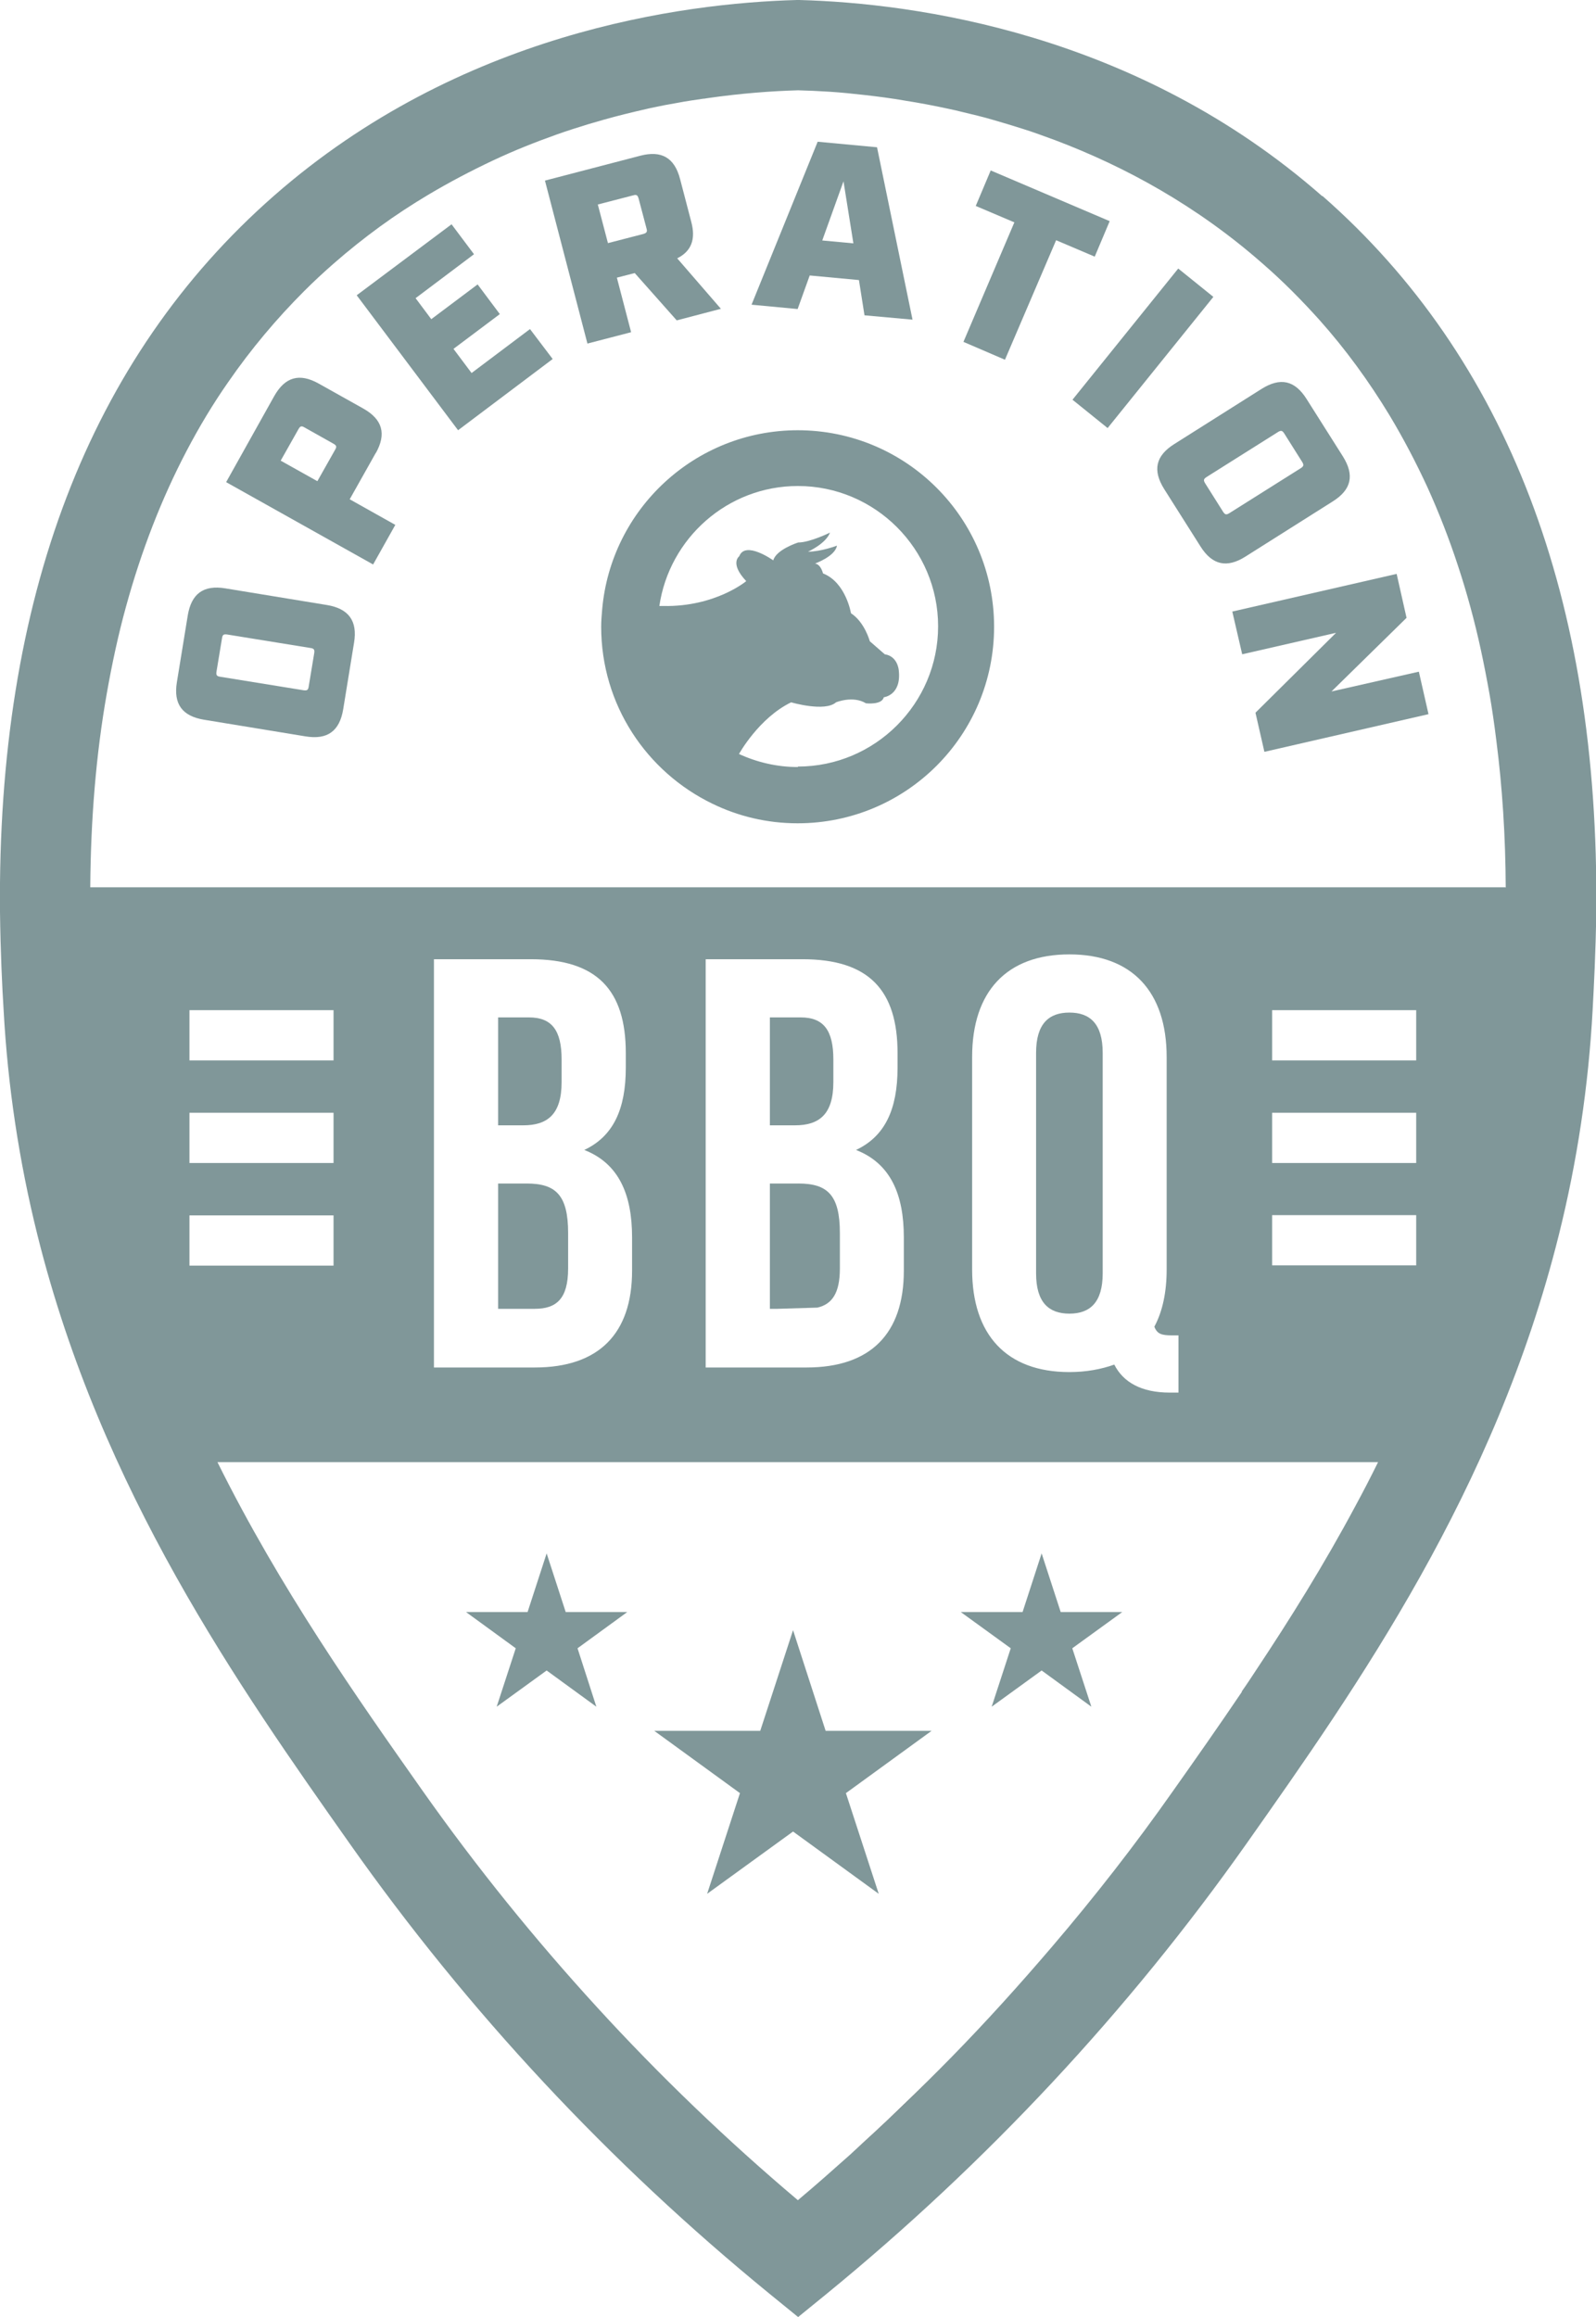 <?xml version="1.0" encoding="UTF-8"?>
<svg xmlns="http://www.w3.org/2000/svg" id="Layer_2" viewBox="0 0 66.13 95.97">
  <defs>
    <style>.cls-1{fill:none;}.cls-2{fill:#809799;}</style>
  </defs>
  <g id="layout">
    <path class="cls-1" d="M41.12,4.96c-.21-.06-.42-.12-.63-.17.16.04.33.09.5.13.04.01.09.02.13.04Z"></path>
    <path class="cls-1" d="M40.49,4.79c-.21-.05-.42-.11-.62-.15.04,0,.08.02.12.03.17.04.33.08.5.12Z"></path>
    <path class="cls-1" d="M42.41,5.35c-.43-.14-.86-.27-1.29-.39.05.01.1.03.14.04.38.11.76.22,1.14.35Z"></path>
    <path class="cls-1" d="M35.86,3.93c.52.06,1.07.13,1.64.23-.57-.09-1.12-.17-1.64-.23Z"></path>
    <path class="cls-1" d="M39.87,4.63c-.21-.05-.41-.1-.61-.14.16.04.33.07.5.11.04,0,.08.02.11.03Z"></path>
    <path class="cls-1" d="M37.49,4.16c.57.09,1.16.2,1.76.33-.61-.13-1.2-.24-1.76-.33Z"></path>
    <path class="cls-1" d="M34.37,3.8c.47.03.96.08,1.49.14-.52-.06-1.02-.1-1.49-.14Z"></path>
    <path class="cls-1" d="M39.99,4.66s-.08-.02-.12-.03c-.04,0-.08-.02-.11-.03.08.02.16.04.24.06Z"></path>
    <path class="cls-1" d="M41.27,5s-.1-.03-.14-.04c-.04-.01-.09-.02-.13-.04.09.03.18.05.28.08Z"></path>
    <path class="cls-1" d="M43.72,5.81c-.22-.08-.44-.16-.66-.24.28.1.56.2.84.31-.06-.02-.12-.05-.19-.07Z"></path>
    <path class="cls-1" d="M29.12,4.08c-.35.05-.7.11-1.06.17-.35.06-.7.13-1.06.21.74-.16,1.45-.28,2.13-.38Z"></path>
    <path class="cls-1" d="M20.41,6.64c.89-.41,1.78-.77,2.65-1.08-.87.31-1.76.66-2.65,1.08Z"></path>
    <path class="cls-1" d="M42.41,5.35c-.38-.13-.76-.24-1.14-.35.38.11.76.22,1.14.35Z"></path>
    <path class="cls-1" d="M25.01,4.96c-.42.12-.85.25-1.29.39-.22.07-.43.14-.65.22,1.27-.45,2.51-.79,3.69-1.05-.57.13-1.15.27-1.75.44Z"></path>
    <path class="cls-1" d="M40.99,4.92c-.17-.05-.33-.09-.5-.13-.17-.04-.33-.08-.5-.12.33.08.66.16,1,.26Z"></path>
    <path class="cls-1" d="M39.76,4.61c-.17-.04-.33-.08-.5-.11-.61-.13-1.2-.24-1.76-.33-.57-.09-1.12-.17-1.64-.23-.52-.06-1.02-.1-1.49-.14-.47-.03-.9-.05-1.31-.06-1.06.03-2.35.12-3.79.33,1.45-.21,2.74-.3,3.79-.33,1.72.05,4.07.26,6.69.87Z"></path>
    <path class="cls-1" d="M57.57,17.2c-.86-1.42-1.83-2.74-2.92-3.97.36.41.71.83,1.05,1.26.67.86,1.3,1.76,1.87,2.71Z"></path>
    <path class="cls-1" d="M61.99,30.66c-.08-.65-.18-1.28-.28-1.91.01.08.02.17.04.25.09.55.18,1.1.25,1.66Z"></path>
    <path class="cls-1" d="M60.39,23.41c.37,1.12.69,2.29.95,3.49-.27-1.21-.58-2.37-.95-3.49Z"></path>
    <path class="cls-1" d="M59.13,20.17c.47,1.04.89,2.11,1.26,3.24-.37-1.12-.79-2.2-1.26-3.24Z"></path>
    <path class="cls-1" d="M52.04,69.21c-.19.29-.38.58-.58.86.19-.28.38-.57.58-.86Z"></path>
    <path class="cls-1" d="M52.32,10.92c.41.36.81.74,1.2,1.12.02.02.04.04.06.06.37.37.72.74,1.07,1.13-.73-.81-1.5-1.59-2.33-2.31-2.76-2.42-5.74-4.04-8.6-5.12.06.02.12.05.19.07,2.8,1.08,5.72,2.68,8.42,5.04Z"></path>
    <path class="cls-1" d="M57.11,60.56c-.3.61-.61,1.21-.93,1.8.32-.59.63-1.19.93-1.8h0s0,0,0,0Z"></path>
    <path class="cls-1" d="M62.18,32.44c0,.11.02.21.03.32.11,1.29.17,2.63.17,4-.01-2.13-.14-4.16-.39-6.1.07.58.13,1.18.19,1.78Z"></path>
    <path class="cls-1" d="M57.57,17.2c.57.95,1.09,1.94,1.57,2.98-.47-1.04-.99-2.03-1.57-2.98Z"></path>
    <path class="cls-1" d="M39.41,85.24c1.45-1.49,2.85-3.03,4.2-4.61-.72.85-1.46,1.69-2.22,2.52-.65.71-1.31,1.4-1.98,2.09Z"></path>
    <path class="cls-1" d="M62.18,32.44c-.05-.6-.11-1.2-.19-1.78-.07-.56-.16-1.11-.25-1.66.19,1.11.33,2.26.44,3.44Z"></path>
    <path class="cls-1" d="M53.52,12.04s.04.04.06.06c-.02-.02-.04-.04-.06-.06Z"></path>
    <path class="cls-1" d="M62.38,36.75h0c0-1.37-.07-2.7-.17-4,.11,1.29.17,2.63.17,4Z"></path>
    <path class="cls-1" d="M57.11,60.56c-.65,1.31-1.33,2.57-2.04,3.79.38-.65.74-1.32,1.11-1.99.32-.59.63-1.19.93-1.8h0Z"></path>
    <path class="cls-1" d="M50.72,71.16c.25-.36.49-.73.74-1.09.19-.28.38-.57.58-.86.66-.99,1.31-2,1.96-3.06-1.08,1.76-2.19,3.43-3.28,5.01Z"></path>
    <path class="cls-1" d="M41.38,83.14c.76-.83,1.49-1.67,2.22-2.52.52-.61,1.03-1.22,1.53-1.84-1.2,1.49-2.45,2.94-3.75,4.36Z"></path>
    <path class="cls-1" d="M37.36,87.26c.69-.67,1.38-1.34,2.05-2.03.67-.69,1.33-1.38,1.98-2.09-1.3,1.41-2.64,2.79-4.03,4.12Z"></path>
    <polygon class="cls-1" points="9.68 60.56 56.88 60.56 57.11 60.56 57.11 60.56 56.88 60.56 9.68 60.56 9.02 60.56 9.02 60.56 9.68 60.56"></polygon>
    <path class="cls-1" d="M41.38,83.14c1.3-1.41,2.55-2.87,3.75-4.36,1.2-1.49,2.36-3.02,3.46-4.58.69-.98,1.4-1.99,2.13-3.04,1.09-1.58,2.2-3.25,3.28-5.01.36-.59.72-1.19,1.07-1.8.71-1.22,1.39-2.48,2.04-3.79H9.02c.97,1.96,2.03,3.82,3.11,5.59,1.8,2.94,3.69,5.61,5.41,8.05.55.78,1.12,1.56,1.69,2.32,3.46,4.58,7.36,8.84,11.66,12.71.72.64,1.44,1.28,2.18,1.9.74-.62,1.46-1.26,2.18-1.9.72-.64,1.42-1.3,2.11-1.97,1.39-1.33,2.73-2.71,4.03-4.12ZM42.37,66.77l.79-2.43.79,2.43h2.55l-2.07,1.5.79,2.43-2.07-1.5-2.07,1.5.79-2.43-2.07-1.5h2.55ZM24.71,70.69l-2.07-1.5-2.07,1.5.79-2.43-2.07-1.5h2.55l.79-2.43.79,2.43h2.55l-2.07,1.5.79,2.43ZM32.86,75.86l-3.55,2.58,1.36-4.17-3.55-2.58h4.39l1.36-4.17,1.36,4.17h4.39l-3.55,2.58,1.36,4.17-3.55-2.58Z"></path>
    <path class="cls-1" d="M52.32,10.92c-2.7-2.37-5.61-3.97-8.42-5.04,2.8,1.08,5.72,2.68,8.42,5.04.41.36.81.74,1.2,1.12-.39-.39-.79-.76-1.2-1.12Z"></path>
    <path class="cls-1" d="M55.7,14.49c-.34-.43-.69-.85-1.05-1.26-.34-.39-.7-.76-1.07-1.13.75.75,1.46,1.54,2.12,2.38Z"></path>
    <path class="cls-1" d="M62.18,32.44c0,.11.02.21.03.32,0-.11-.02-.21-.03-.32Z"></path>
    <path class="cls-1" d="M61.71,28.75c-.11-.63-.23-1.24-.36-1.84.15.68.28,1.38.4,2.09-.01-.08-.02-.17-.04-.25Z"></path>
    <path class="cls-1" d="M62.18,32.44c-.1-1.18-.25-2.33-.44-3.44-.12-.71-.25-1.41-.4-2.09-.27-1.21-.58-2.37-.95-3.49-.37-1.12-.79-2.2-1.26-3.24-.47-1.04-.99-2.03-1.57-2.98-.57-.95-1.2-1.85-1.87-2.71-.66-.84-1.36-1.63-2.12-2.38-.02-.02-.04-.04-.06-.06-.39-.39-.79-.76-1.2-1.12-2.7-2.37-5.61-3.97-8.42-5.04-.28-.11-.56-.21-.84-.31-.22-.08-.44-.15-.65-.22-.38-.13-.76-.24-1.14-.35-.09-.03-.19-.05-.28-.08-.34-.09-.67-.18-1-.26-.08-.02-.16-.04-.24-.06-2.63-.61-4.97-.82-6.69-.87-1.06.03-2.35.12-3.79.33-.05,0-.1.01-.15.02-.68.1-1.39.23-2.13.38-.04,0-.08.02-.12.03-.04,0-.08.02-.11.03-1.18.26-2.42.6-3.69,1.05-.87.31-1.76.66-2.65,1.08s-1.79.88-2.68,1.42c-.67.4-1.33.84-1.99,1.31-.22.16-.44.32-.65.49-.43.34-.86.69-1.29,1.06-.41.36-.81.74-1.2,1.12-1.16,1.16-2.21,2.41-3.15,3.77-.62.9-1.2,1.85-1.72,2.84-1.3,2.48-2.29,5.23-2.96,8.25-.13.6-.25,1.22-.36,1.84-.43,2.5-.66,5.17-.68,8h58.64c0-1.37-.07-2.7-.17-4,0-.11-.02-.21-.03-.32ZM33.89,5.88l2.46.23,1.47,7.14-1.99-.18-.23-1.46-2.04-.19-.5,1.39-1.91-.18,2.74-6.75ZM14.67,26.61l-.45,2.76c-.15.91-.65,1.27-1.56,1.12l-4.21-.69c-.91-.15-1.27-.65-1.12-1.56l.45-2.76c.15-.9.65-1.27,1.56-1.12l4.21.69c.91.15,1.27.65,1.12,1.56ZM15.46,23.38l-6.09-3.41,1.99-3.56c.45-.8,1.04-.97,1.85-.52l1.84,1.03c.8.45.97,1.04.52,1.85l-1.08,1.92,1.89,1.06-.92,1.64ZM18.98,17.82l-4.19-5.58,3.92-2.95.93,1.24-2.42,1.82.65.87,1.92-1.44.92,1.23-1.92,1.44.75,1,2.42-1.82.93,1.24-3.92,2.95ZM22.58,7.48l3.95-1.03c.89-.23,1.42.08,1.65.97l.46,1.76c.19.74,0,1.24-.58,1.52l1.81,2.09-1.83.48-1.74-1.96-.74.19.59,2.26-1.81.47-1.76-6.75ZM33.06,34.1c-1.27,0-2.46-.3-3.53-.81-2.72-1.32-4.61-4.1-4.61-7.33,0-.24.02-.47.04-.71.36-4.16,3.85-7.43,8.11-7.43,4.5,0,8.14,3.64,8.14,8.14s-3.64,8.14-8.14,8.14ZM41.64,14.9l-1.72-.73,2.11-4.95-1.6-.68.63-1.47,4.93,2.1-.63,1.47-1.6-.68-2.11,4.95ZM44.44,16.56l4.38-5.43,1.46,1.18-4.38,5.43-1.46-1.18ZM49.74,22.63l-1.5-2.37c-.49-.78-.35-1.38.42-1.87l3.61-2.28c.78-.49,1.38-.35,1.87.42l1.5,2.37c.49.78.35,1.38-.42,1.87l-3.61,2.28c-.78.49-1.38.35-1.87-.42ZM52.39,31.14l-.37-1.62,3.34-3.31-3.9.89-.4-1.77,6.8-1.56.42,1.82-3.11,3.05,3.61-.83.4,1.77-6.8,1.56Z"></path>
    <polygon class="cls-1" points="34.95 7.51 34.07 9.96 35.36 10.08 34.95 7.51"></polygon>
    <path class="cls-1" d="M26.79,9.47l-.33-1.25c-.04-.14-.08-.16-.22-.13l-1.47.38.42,1.6,1.47-.38c.13-.04.16-.08.13-.22Z"></path>
    <path class="cls-1" d="M13.82,18.38l-1.21-.68c-.12-.07-.18-.05-.24.07l-.74,1.31,1.52.85.74-1.31c.07-.12.05-.18-.07-.24Z"></path>
    <path class="cls-1" d="M50.19,18.69h3.51c.1,0,.18.08.18.18v1.41c0,.1-.08.18-.18.18h-3.51c-.1,0-.18-.08-.18-.18v-1.41c0-.1.08-.18.18-.18Z" transform="translate(-2.43 30.76) rotate(-32.28)"></path>
    <path class="cls-1" d="M33.06,20.15c-2.92,0-5.33,2.16-5.74,4.97.11,0,.17,0,.17,0,2.15.04,3.43-1.03,3.43-1.03-.7-.74-.29-1.03-.29-1.03.25-.66,1.41.17,1.41.17.12-.45,1.03-.74,1.03-.74.5,0,1.32-.41,1.32-.41-.17.45-.91.79-.91.79.54,0,1.2-.25,1.2-.25-.08.45-.91.74-.91.74.25.04.33.41.33.41.95.37,1.16,1.65,1.16,1.65.58.37.78,1.16.78,1.16l.62.54c.54.08.58.66.58.66.12,1.03-.62,1.12-.62,1.12-.08.33-.74.25-.74.25-.54-.33-1.24-.04-1.24-.04-.45.41-1.86,0-1.86,0-1.34.65-2.16,2.14-2.16,2.14,0,0,0,0,0,0,.74.35,1.57.54,2.44.54,3.2,0,5.81-2.61,5.81-5.81s-2.61-5.81-5.81-5.81Z"></path>
    <rect class="cls-1" x="10.12" y="25.5" width="1.76" height="3.87" rx=".18" ry=".18" transform="translate(-17.85 33.88) rotate(-80.76)"></rect>
    <path class="cls-2" d="M13.55,25.06l-4.21-.69c-.91-.15-1.41.22-1.56,1.12l-.45,2.76c-.15.91.22,1.41,1.12,1.56l4.21.69c.91.15,1.41-.22,1.56-1.12l.45-2.76c.15-.9-.22-1.41-1.12-1.56ZM13.02,27.05l-.23,1.39c-.02.14-.07.17-.21.15l-3.46-.56c-.14-.02-.17-.07-.15-.21l.23-1.39c.02-.14.07-.17.21-.15l3.46.56c.14.02.17.07.15.21Z"></path>
    <path class="cls-2" d="M15.57,18.77c.45-.8.28-1.4-.52-1.85l-1.84-1.03c-.8-.45-1.4-.28-1.85.52l-1.99,3.56,6.09,3.41.92-1.64-1.89-1.06,1.08-1.92ZM13.89,18.62l-.74,1.31-1.52-.85.74-1.31c.07-.12.12-.14.24-.07l1.21.68c.12.07.14.12.07.24Z"></path>
    <polygon class="cls-2" points="19.54 15.45 18.79 14.45 20.71 13.01 19.79 11.78 17.87 13.22 17.22 12.35 19.64 10.53 18.71 9.29 14.78 12.23 18.98 17.82 22.9 14.87 21.96 13.63 19.54 15.45"></polygon>
    <path class="cls-2" d="M25.56,11.5l.74-.19,1.74,1.96,1.83-.48-1.81-2.09c.58-.29.78-.78.58-1.52l-.46-1.76c-.23-.89-.77-1.2-1.65-.97l-3.95,1.03,1.76,6.75,1.81-.47-.59-2.26ZM24.77,8.47l1.47-.38c.14-.04.18,0,.22.13l.33,1.25c.04.13,0,.18-.13.22l-1.47.38-.42-1.6Z"></path>
    <path class="cls-2" d="M33.55,11.41l2.04.19.23,1.46,1.99.18-1.47-7.14-2.46-.23-2.74,6.75,1.91.18.5-1.39ZM34.95,7.51l.41,2.57-1.29-.12.88-2.45Z"></path>
    <polygon class="cls-2" points="45.98 9.16 41.05 7.06 40.43 8.53 42.03 9.21 39.92 14.16 41.64 14.9 43.76 9.95 45.36 10.63 45.98 9.16"></polygon>
    <rect class="cls-2" x="43.87" y="13.49" width="6.98" height="1.87" transform="translate(6.4 42.24) rotate(-51.12)"></rect>
    <path class="cls-2" d="M55.22,20.77c.78-.49.91-1.09.42-1.87l-1.5-2.37c-.49-.78-1.09-.91-1.87-.42l-3.61,2.28c-.78.49-.91,1.09-.42,1.87l1.5,2.37c.49.78,1.1.91,1.87.42l3.61-2.28ZM50.68,21.2l-.75-1.19c-.07-.12-.06-.17.06-.25l2.97-1.87c.12-.07.17-.06.25.06l.75,1.19c.07.12.06.17-.06.25l-2.97,1.87c-.12.07-.17.06-.25-.06Z"></path>
    <polygon class="cls-2" points="55.17 28.64 58.28 25.59 57.87 23.77 51.06 25.33 51.47 27.1 55.36 26.21 52.02 29.52 52.39 31.14 59.19 29.58 58.79 27.82 55.17 28.64"></polygon>
    <path class="cls-2" d="M21.82,49.02h-1.18v5.19h1.52c.89,0,1.38-.41,1.38-1.67v-1.47c0-1.57-.51-2.05-1.72-2.05Z"></path>
    <path class="cls-2" d="M44.31,41.94c-.85,0-1.38.46-1.38,1.67v9.13c0,1.21.53,1.67,1.38,1.67s1.38-.46,1.38-1.67v-9.13c0-1.21-.53-1.67-1.38-1.67Z"></path>
    <path class="cls-2" d="M33.08,49.02h-1.18v5.19h.32l1.65-.05c.6-.14.93-.59.93-1.62v-1.47c0-1.57-.51-2.05-1.72-2.05Z"></path>
    <path class="cls-2" d="M54.78,8.12C47.09,1.37,37.9.13,33.12,0h-.05s-.05,0-.05,0c-4.79.13-13.97,1.36-21.67,8.11C3.69,14.83-.12,24.8,0,37.76c.02,1.68.09,3.13.15,4.08.17,3.13.64,6.26,1.4,9.31,2.64,10.6,8.35,18.7,12.94,25.21,4.9,6.95,10.75,13.22,17.4,18.65l1.18.96,1.18-.96c6.64-5.43,12.5-11.71,17.4-18.65,4.59-6.51,10.3-14.61,12.94-25.21.76-3.04,1.23-6.18,1.4-9.31.05-.95.13-2.4.15-4.08.13-12.95-3.69-22.93-11.34-29.64ZM13.82,46.09v2.08h-5.97v-2.08h5.97ZM7.85,43.92v-2.08h5.97v2.08h-5.97ZM13.82,50.34v2.08h-5.97v-2.08h5.97ZM51.46,70.07c-.98,1.45-1.95,2.83-2.87,4.13-1.56,2.22-3.23,4.36-4.99,6.42-1.35,1.58-2.74,3.12-4.2,4.61-1.34,1.37-2.73,2.71-4.16,4-.72.64-1.44,1.28-2.18,1.9-2.95-2.49-5.73-5.16-8.32-7.99-2.59-2.83-5-5.81-7.21-8.94-2.75-3.9-5.92-8.4-8.52-13.64h0,0s0,0,0,0h48.09c-.3.61-.61,1.21-.93,1.8-1.31,2.45-2.73,4.72-4.14,6.84-.19.29-.38.58-.58.86ZM26.19,51.25v1.38c0,2.61-1.38,4.01-4.03,4.01h-4.18v-16.91h4.01c2.75,0,3.94,1.28,3.94,3.89v.6c0,1.74-.53,2.85-1.72,3.41,1.43.56,1.98,1.84,1.98,3.62ZM37.45,51.25v1.38c0,2.61-1.38,4.01-4.03,4.01h-4.18v-16.91h4.01c2.75,0,3.94,1.28,3.94,3.89v.6c0,1.74-.53,2.85-1.72,3.41,1.43.56,1.98,1.84,1.98,3.62ZM48.59,55.31h.24v2.37h-.36c-1.18,0-1.93-.43-2.3-1.16-.53.19-1.16.31-1.86.31-2.61,0-4.03-1.55-4.03-4.25v-8.8c0-2.71,1.43-4.25,4.03-4.25s4.03,1.55,4.03,4.25v8.8c0,.94-.17,1.74-.51,2.37.12.31.31.36.75.36ZM58.68,52.41h-5.97v-2.08h5.97v2.08ZM58.68,48.17h-5.97v-2.08h5.97v2.08ZM58.68,43.92h-5.97v-2.08h5.97v2.08ZM62.38,36.75H3.74c.02-2.83.24-5.5.68-8,.22-1.25.48-2.46.8-3.62.64-2.33,1.48-4.49,2.52-6.47.52-.99,1.09-1.94,1.72-2.84.94-1.36,1.99-2.61,3.15-3.77.39-.39.79-.76,1.2-1.12.64-.56,1.28-1.07,1.94-1.55.66-.48,1.32-.91,1.99-1.31.89-.53,1.79-1,2.68-1.42s1.78-.77,2.65-1.08c.22-.08.44-.15.65-.22.43-.14.86-.27,1.29-.39.6-.17,1.18-.31,1.75-.44.07-.02.14-.03.22-.05.37-.08.73-.15,1.09-.21.36-.07.72-.12,1.06-.17.05,0,.1-.01.15-.02,1.45-.21,2.74-.3,3.79-.33.4.01.84.03,1.31.06.47.03.96.08,1.49.14.52.06,1.07.13,1.64.23.57.09,1.16.2,1.76.33.2.04.41.09.61.14.21.05.41.1.62.15.21.05.42.11.63.17.42.12.85.25,1.29.39.22.07.43.14.65.22.22.08.44.16.66.24,2.86,1.08,5.85,2.7,8.6,5.12.83.72,1.6,1.5,2.33,2.31,1.09,1.22,2.06,2.55,2.92,3.97.57.95,1.09,1.94,1.57,2.98.47,1.04.89,2.11,1.26,3.24.37,1.12.69,2.29.95,3.49.13.6.25,1.22.36,1.84.11.63.2,1.26.28,1.91.25,1.94.38,3.97.39,6.1h0Z"></path>
    <path class="cls-2" d="M23.27,44.82v-.94c0-1.21-.41-1.74-1.35-1.74h-1.28v4.47h1.04c.99,0,1.59-.44,1.59-1.79Z"></path>
    <path class="cls-2" d="M34.53,44.82v-.94c0-1.21-.41-1.74-1.35-1.74h-1.28v4.47h1.04c.99,0,1.59-.44,1.59-1.79Z"></path>
    <path d="M35.24,89.23c1.43-1.29,2.82-2.62,4.16-4-.67.69-1.35,1.36-2.05,2.03-.69.67-1.4,1.32-2.11,1.97Z"></path>
    <rect x="9.02" y="60.56" width="0" height="0"></rect>
    <polygon class="cls-2" points="38.6 71.69 34.21 71.69 32.86 67.52 31.5 71.69 27.11 71.69 30.66 74.27 29.3 78.44 32.86 75.86 36.41 78.44 35.05 74.27 38.6 71.69"></polygon>
    <polygon class="cls-2" points="23.44 66.77 22.65 64.34 21.86 66.77 19.31 66.77 21.37 68.27 20.58 70.69 22.65 69.19 24.71 70.69 23.93 68.27 25.99 66.77 23.44 66.77"></polygon>
    <polygon class="cls-2" points="41.09 70.69 43.16 69.19 45.22 70.69 44.43 68.27 46.5 66.77 43.95 66.77 43.16 64.34 42.37 66.77 39.81 66.77 41.88 68.27 41.09 70.69"></polygon>
    <path class="cls-2" d="M33.06,17.82c-4.26,0-7.75,3.27-8.11,7.43-.02.23-.04.47-.04.71,0,3.23,1.88,6.01,4.61,7.33,1.07.52,2.26.81,3.53.81,4.5,0,8.14-3.64,8.14-8.14s-3.64-8.14-8.14-8.14ZM33.06,31.77c-.87,0-1.7-.2-2.44-.54,0,0,0,0,0,0,0,0,.82-1.49,2.16-2.14,0,0,1.4.41,1.86,0,0,0,.7-.29,1.24.04,0,0,.66.08.74-.25,0,0,.74-.08.62-1.12,0,0-.04-.58-.58-.66l-.62-.54s-.21-.79-.78-1.16c0,0-.21-1.28-1.16-1.65,0,0-.08-.37-.33-.41,0,0,.83-.29.91-.74,0,0-.66.25-1.2.25,0,0,.74-.33.91-.79,0,0-.83.41-1.32.41,0,0-.91.29-1.03.74,0,0-1.16-.83-1.41-.17,0,0-.41.29.29,1.03,0,0-1.28,1.07-3.43,1.03,0,0-.06,0-.17,0,.41-2.8,2.82-4.97,5.74-4.97,3.2,0,5.81,2.61,5.81,5.81s-2.61,5.81-5.81,5.81Z"></path>
  </g>
</svg>
